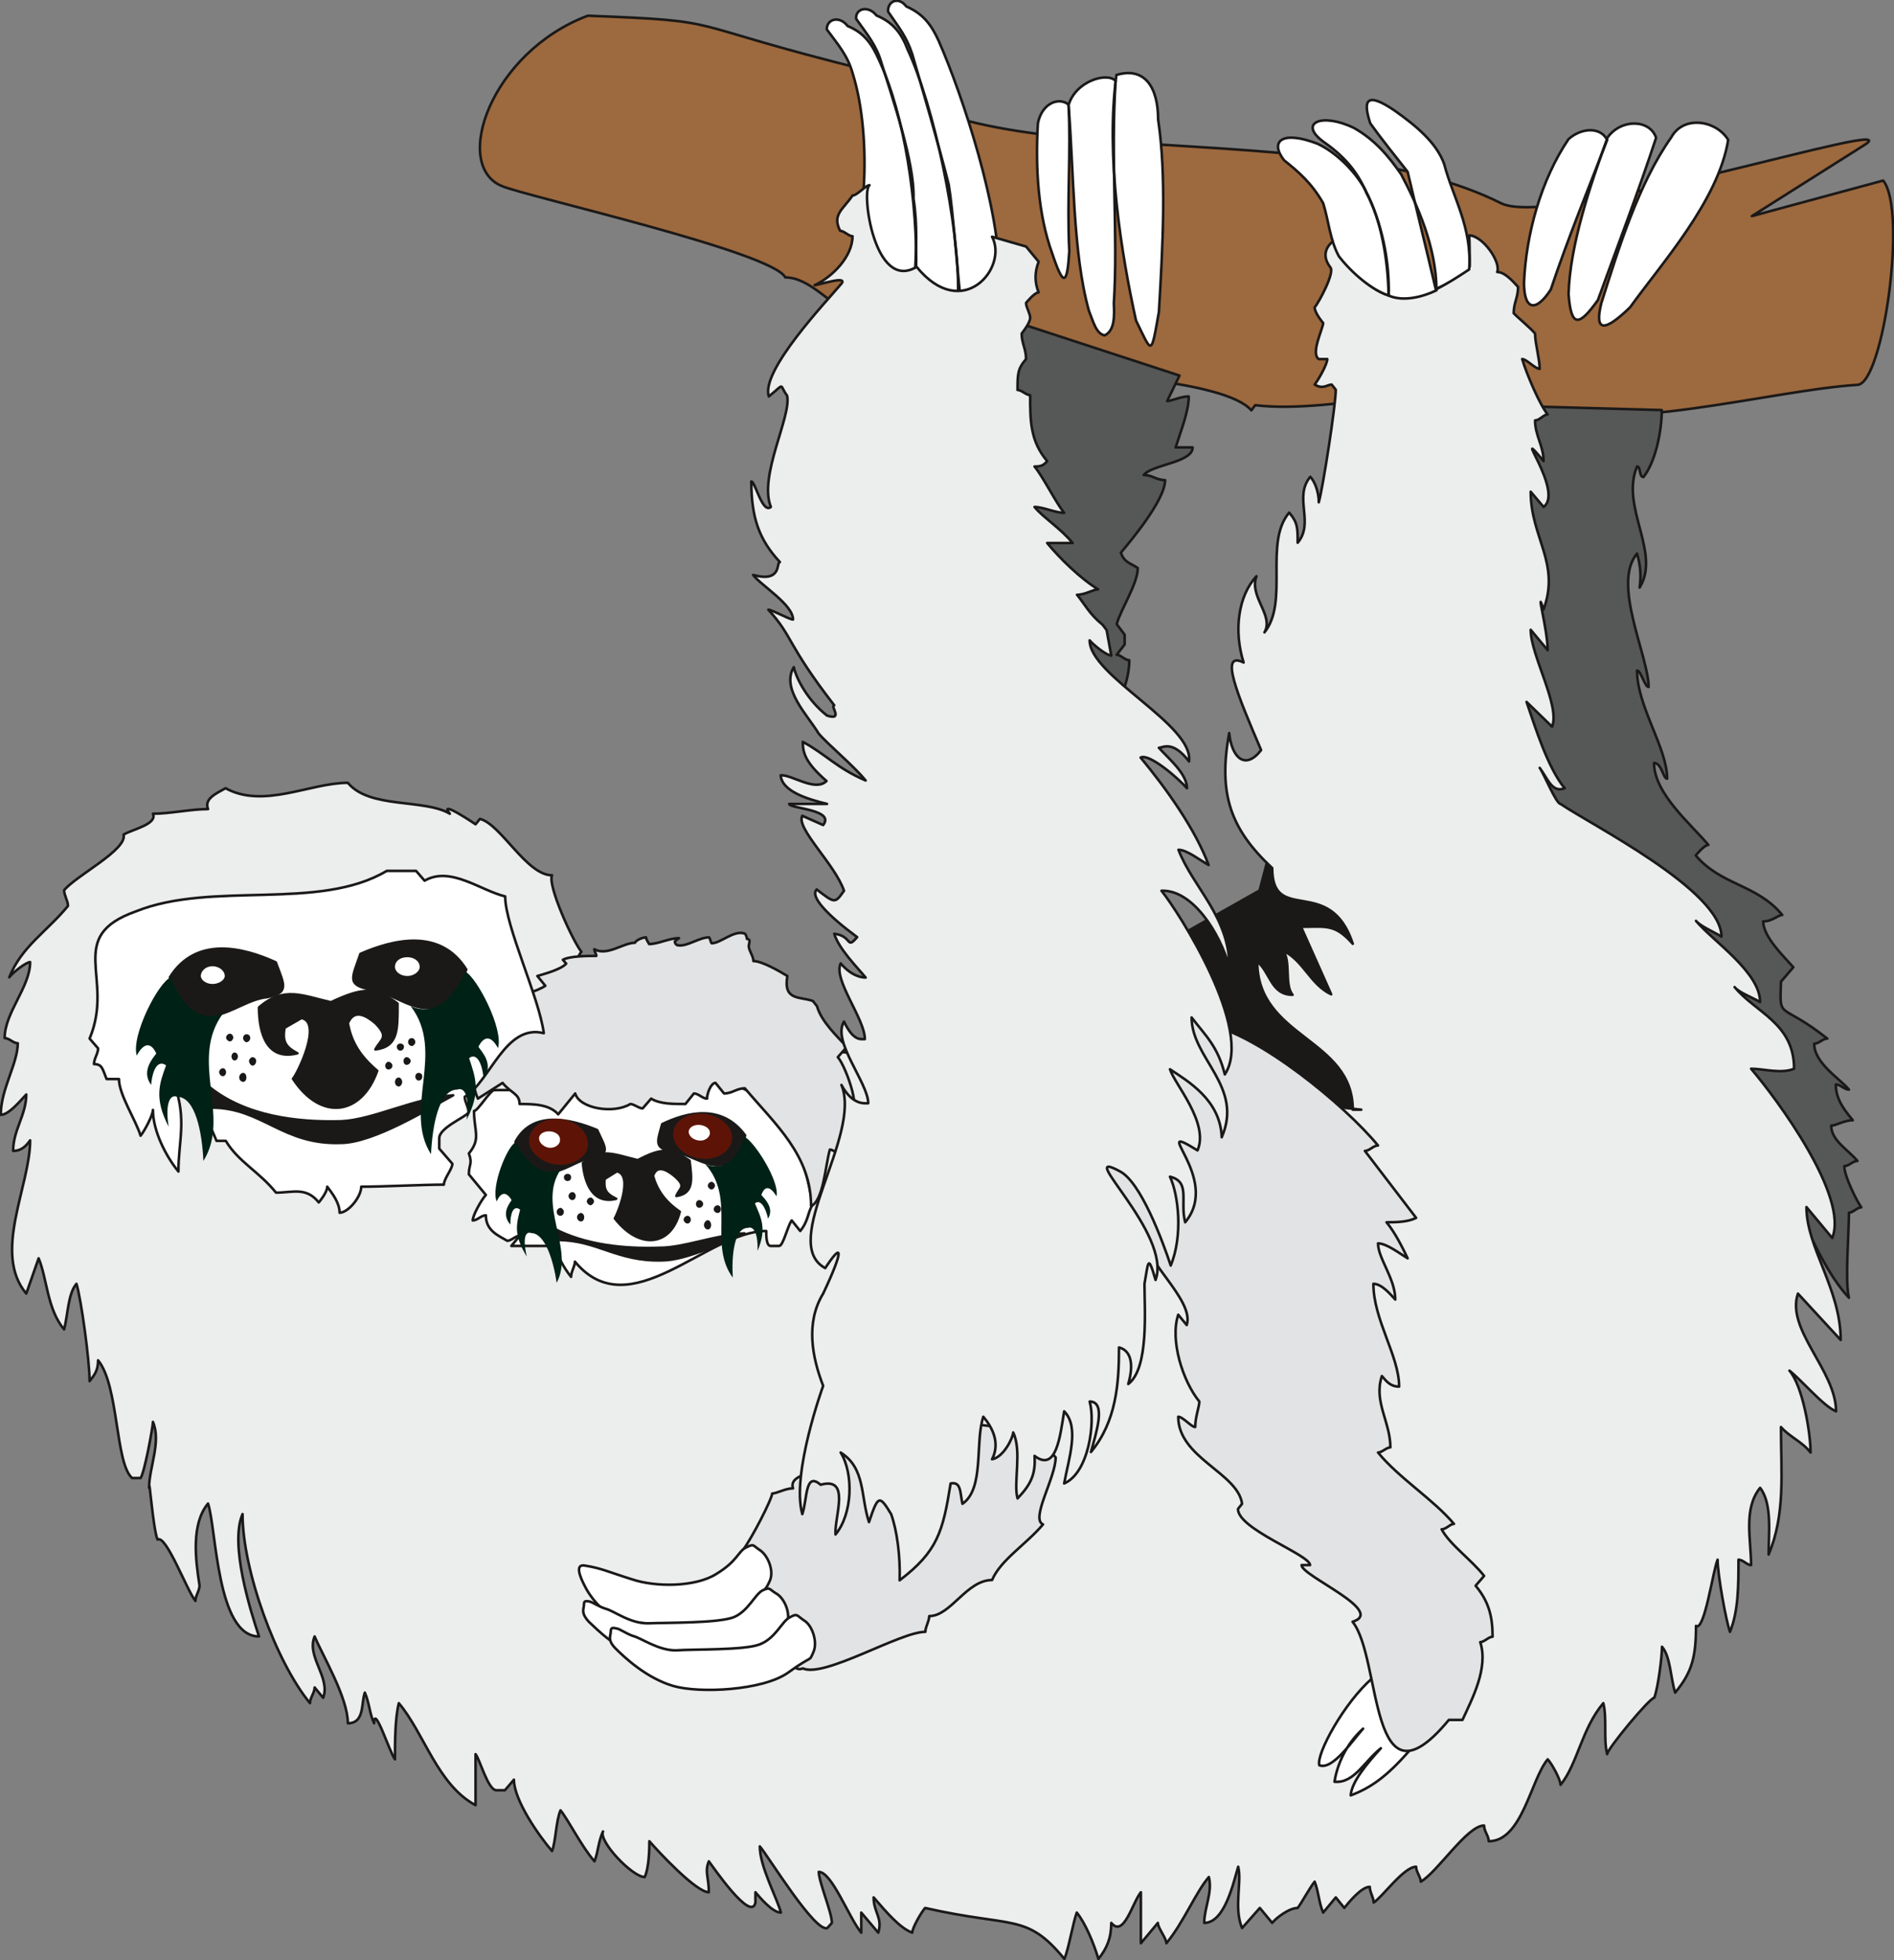 <svg xmlns="http://www.w3.org/2000/svg" xml:space="preserve" width="73.56mm" height="76.1mm" fill-rule="evenodd" stroke-linejoin="round" stroke-width="28.222" preserveAspectRatio="xMidYMid" version="1.2" viewBox="0 0 7356 7610"><rect x="0" y="0" width="7356" height="7610" fill="#808080" stroke="none"/><defs class="ClipPathGroup"><clipPath id="a" clipPathUnits="userSpaceOnUse"><path d="M0 0h7356v7610H0z"/></clipPath></defs><g class="SlideGroup"><g class="Slide" clip-path="url(#a)"><g class="Page"><g class="com.sun.star.drawing.ClosedBezierShape"><path fill="none" d="M1858 56h5501v1564H1858z" class="BoundingBox"/><path fill="#9D693E" d="M3374 274c414 432 1747 160 2456 515 204 103 1604-348 1411-226l-437 276 510-138c94 116 0 785-99 793-332 20-955 198-1253 79-312-120-775 38-1087 0l-15 20c-102-119-676-140-727-160-198-239-589-137-820-216-82-23-164-140-263-140-50-99-1000-313-1099-354-198-78-46-520 332-662 569 22 330 25 1091 213Z"/><path fill="none" stroke="#1B1918" stroke-linecap="round" stroke-width="10" d="M3374 274c414 432 1747 160 2456 515 204 103 1604-348 1411-226l-437 276 510-138c94 116 0 785-99 793-332 20-955 198-1253 79-312-120-775 38-1087 0l-15 20c-102-119-676-140-727-160-198-239-589-137-820-216-82-23-164-140-263-140-50-99-1000-313-1099-354-198-78-46-520 332-662 569 22 330 25 1091 213Z"/></g><g class="com.sun.star.drawing.ClosedBezierShape"><path fill="none" d="M3924 1240h3311v3804H3924z" class="BoundingBox"/><path fill="#565757" d="M6454 1592c0 79-23 199-71 260-18 0-10-41-25-41-66 157 94 335 10 470 8-56 0-97-10-132-99 117 45 399 45 518-15 0-30-64-45-64 0 140 117 300 117 420-16 0-21-61-51-61 0 119 145 239 211 318-16 0-49 41-49 41 99 117 237 111 336 231-16 0-38 25-74 25 0 61 84 140 117 178l-48 56c-6 155-6 74 180 221-18 0-33 20-51 20 0 76 102 137 135 178-18 0-33-20-51-20 0 58 33 99 66 139-33 0-66 21-84 21 0 58 69 96 102 137-18 0-33 20-51 20 0 41 51 140 66 160-15 0-33 21-48 21 0 78-16 269 0 330-242-257-381-1059-811-1575l-429-430c-51-572-76-841-25-1456l538 15Zm0 0Zm-1873-134-48 99c18 0 51-18 84-18 0 59-33 140-51 198h66c0 59-157 66-190 107 33 0 50 20 83 20 0 79-139 242-172 282 15 38 33 38 66 59 0 61-66 160-82 218l31 41v38l-31 40c16 0 31 21 49 21 0 99-59 223-122 223-127-282-153-383-282-647-33 20-53-795-53-894l652 213Z"/><path fill="none" stroke="#1B1918" stroke-linecap="round" stroke-width="10" d="M6454 1592c0 79-23 199-71 260-18 0-10-41-25-41-66 157 94 335 10 470 8-56 0-97-10-132-99 117 45 399 45 518-15 0-30-64-45-64 0 140 117 300 117 420-16 0-21-61-51-61 0 119 145 239 211 318-16 0-49 41-49 41 99 117 237 111 336 231-16 0-38 25-74 25 0 61 84 140 117 178l-48 56c-6 155-6 74 180 221-18 0-33 20-51 20 0 76 102 137 135 178-18 0-33-20-51-20 0 58 33 99 66 139-33 0-66 21-84 21 0 58 69 96 102 137-18 0-33 20-51 20 0 41 51 140 66 160-15 0-33 21-48 21 0 78-16 269 0 330-242-257-381-1059-811-1575l-429-430c-51-572-76-841-25-1456l538 15Zm-1873-134-48 99c18 0 51-18 84-18 0 59-33 140-51 198h66c0 59-157 66-190 107 33 0 50 20 83 20 0 79-139 242-172 282 15 38 33 38 66 59 0 61-66 160-82 218l31 41v38l-31 40c16 0 31 21 49 21 0 99-59 223-122 223-127-282-153-383-282-647-33 20-53-795-53-894l652 213Z"/></g><g class="com.sun.star.drawing.PolyPolygonShape"><path fill="none" d="M4432 3020h1191v1394H4432z" class="BoundingBox"/><path fill="#1B1918" d="m5617 3851-282 557-891-20-7-674 455-257 114-432 611 826Z"/><path fill="none" stroke="#1B1918" stroke-linecap="round" stroke-width="10" d="m5617 3851-282 557-891-20-7-674 455-257 114-432 611 826Z"/></g><g class="com.sun.star.drawing.ClosedBezierShape"><path fill="none" d="M-2 908h7157v6703H-2z" class="BoundingBox"/><path fill="#ECEDED" d="M2258 3972c0-82-48-219 0-277-33-41-132-257-114-297-99 0-198-198-280-219l-17 21s-148-100-100-41c-99-59-312-18-396-120-147 0-327 102-475 21-35 20-84 40-68 81-66 0-148 18-214 18 18 41-81 61-114 81 15 59-183 158-231 216 0 20 15 41 15 61-81 99-180 157-228 277 15-20 66-59 81-59 0 97-99 196-99 295 18 0 33 20 51 20 0 79-66 178-66 278 33 0 81-61 99-79 0 79-51 138-51 219 33 0 51-20 66-41 0 178-147 437-15 595l48-137c33 78 33 198 99 276 15-58 15-139 48-177 18 58 51 297 51 378 18-23 33-41 33-81 81 99 66 399 132 457h33c15-20 48-198 48-218 33 78-15 177-15 256 0-58 15 160 33 201 33-21 114 198 147 238 0-20 16-40 16-60-16-100-33-239 33-318 33 99 33 516 198 516-33-99-115-358-64-475 0 218 130 574 262 734 0-21 18-41 18-61l33 40c30-78-66-160-33-238 33 78 129 238 129 337 66 0 51-78 66-119 18 41 18 81 36 119 0-78 63 120 81 140 0-61 0-160 15-218 99 117 150 317 298 396v-198c17 20 48 140 81 140h33l35-41c0 79 97 218 148 277 15-38 15-117 33-158 33 41 81 140 132 198 15-40 15-78 33-116-18 38 114 177 162 177 18-40 18-119 18-139 33 38 181 198 231 198 0-59-17-79 0-120 16 21 165 239 181 160v-40c17 20 66 79 99 79-16-59-82-178-82-257 33 38 214 335 262 317l18-20c0-40-51-160-51-198 51 0 117 178 165 236v-78l66 78c18-58-18-78-18-137 51 59 102 119 150 137 0-18 34-78 50-96 342 78 393 18 541 198 17-41 33-140 48-180 33 40 66 119 84 180 33-41 50-81 50-140 49 59 82-79 115-119v198l66-79c0 20 33 59 33 79 66-79 114-198 165-257 15 59-18 120-18 178 81 0 114-160 132-218 15 58-18 160 15 238l69-78 48 58c16-20 66-58 99-58 16-21 49-82 66-102 16 41 16 81 33 120l49-59 33 41c17-21 66-82 99-82 0 21 15 41 15 61 33-20 117-139 165-139 0 20 18 40 18 58 66-38 180-218 246-218 0 23 18 40 18 61 130 0 163-239 229-318 17 18 50 79 50 99 66-81 82-218 166-317 15 58 0 139 15 198 0-20 165-219 183-219 15-40 30-160 30-198 33 38 33 120 51 178 66-79 81-140 81-259 33 23 66-216 84-257 0 59 33 239 48 280 33-81 33-180 33-280 18 0 33 21 49 21 0-99-31-219 35-300 48 61 33 180 33 259 66-157 48-317 48-495 33 38 84 58 115 99 0-79-31-259-82-318 51 41 132 138 181 158 0-158-196-318-148-457l166 180c0-198-133-358-133-516l100 120c66-160-214-539-315-657 50 0 116 21 167 0 0-177-150-218-231-317 15 20 64 38 99 58 0-116-183-236-249-315 18 21 66 41 99 61 0-180-510-436-625-515-17 0-66-120-81-140 31 41 48 99 97 79-66-79-115-239-148-335l99 96c33-79-83-277-83-376l66 79c0-79-49-257-16-158 66-180-50-279-50-457l50 59c82-59-132-336 0-178 0-59-33-99-33-158 18 0 33-23 49-23-31-38-82-157-99-215 17 0 50 38 68 38 0-38-18-99-18-137-17-21-66-61-83-79 0-41 17-61 17-102-17-18-50-58-81-58 15-41-58-142-109-142 2 22 2 81 2 121-198 158-322 181-503-40 0 20-20-64-20-64-38 26-51 64-18 107 18 20-45 137-61 155 0 23 33 61 33 61 0 20-50 119-17 140h33c0 20-33 78-49 99 33 20 49 0 66 0l16 20c0 58-49 376-66 437 0-41-16-81-33-99-66 79 17 178-49 256 0-58 0-78-33-117-99 117 0 346-96 465 38-66-61-139-31-218-71 76-89 211-50 335-97-48-23 127 68 340-61 79-114 31-124-66-44 239 7 374 167 524 0 223 224 23 313 294-69-78-102-66-201-66l117 262c-81-38-107-132-188-170 33 38 5 132 38 172-84 0-86-88-137-129 0 297 371 297 371 575h33l-3029-336Z"/><path fill="none" stroke="#1B1918" stroke-linecap="round" stroke-width="10" d="M2258 3972c0-82-48-219 0-277-33-41-132-257-114-297-99 0-198-198-280-219l-17 21s-148-100-100-41c-99-59-312-18-396-120-147 0-327 102-475 21-35 20-84 40-68 81-66 0-148 18-214 18 18 41-81 61-114 81 15 59-183 158-231 216 0 20 15 41 15 61-81 99-180 157-228 277 15-20 66-59 81-59 0 97-99 196-99 295 18 0 33 20 51 20 0 79-66 178-66 278 33 0 81-61 99-79 0 79-51 138-51 219 33 0 51-20 66-41 0 178-147 437-15 595l48-137c33 78 33 198 99 276 15-58 15-139 48-177 18 58 51 297 51 378 18-23 33-41 33-81 81 99 66 399 132 457h33c15-20 48-198 48-218 33 78-15 177-15 256 0-58 15 160 33 201 33-21 114 198 147 238 0-20 16-40 16-60-16-100-33-239 33-318 33 99 33 516 198 516-33-99-115-358-64-475 0 218 130 574 262 734 0-21 18-41 18-61l33 40c30-78-66-160-33-238 33 78 129 238 129 337 66 0 51-78 66-119 18 41 18 81 36 119 0-78 63 120 81 140 0-61 0-160 15-218 99 117 150 317 298 396v-198c17 20 48 140 81 140h33l35-41c0 79 97 218 148 277 15-38 15-117 33-158 33 41 81 140 132 198 15-40 15-78 33-116-18 38 114 177 162 177 18-40 18-119 18-139 33 38 181 198 231 198 0-59-17-79 0-120 16 21 165 239 181 160v-40c17 20 66 79 99 79-16-59-82-178-82-257 33 38 214 335 262 317l18-20c0-40-51-160-51-198 51 0 117 178 165 236v-78l66 78c18-58-18-78-18-137 51 59 102 119 150 137 0-18 34-78 50-96 342 78 393 18 541 198 17-41 33-140 48-180 33 40 66 119 84 180 33-41 50-81 50-140 49 59 82-79 115-119v198l66-79c0 20 33 59 33 79 66-79 114-198 165-257 15 59-18 120-18 178 81 0 114-160 132-218 15 58-18 160 15 238l69-78 48 58c16-20 66-58 99-58 16-21 49-82 66-102 16 41 16 81 33 120l49-59 33 41c17-21 66-82 99-82 0 21 15 41 15 61 33-20 117-139 165-139 0 20 18 40 18 58 66-38 180-218 246-218 0 23 18 40 18 61 130 0 163-239 229-318 17 18 50 79 50 99 66-81 82-218 166-317 15 58 0 139 15 198 0-20 165-219 183-219 15-40 30-160 30-198 33 38 33 120 51 178 66-79 81-140 81-259 33 23 66-216 84-257 0 59 33 239 48 280 33-81 33-180 33-280 18 0 33 21 49 21 0-99-31-219 35-300 48 61 33 180 33 259 66-157 48-317 48-495 33 38 84 58 115 99 0-79-31-259-82-318 51 41 132 138 181 158 0-158-196-318-148-457l166 180c0-198-133-358-133-516l100 120c66-160-214-539-315-657 50 0 116 21 167 0 0-177-150-218-231-317 15 20 64 38 99 58 0-116-183-236-249-315 18 21 66 41 99 61 0-180-510-436-625-515-17 0-66-120-81-140 31 41 48 99 97 79-66-79-115-239-148-335l99 96c33-79-83-277-83-376l66 79c0-79-49-257-16-158 66-180-50-279-50-457l50 59c82-59-132-336 0-178 0-59-33-99-33-158 18 0 33-23 49-23-31-38-82-157-99-215 17 0 50 38 68 38 0-38-18-99-18-137-17-21-66-61-83-79 0-41 17-61 17-102-17-18-50-58-81-58 15-41-58-142-109-142 2 22 2 81 2 121-198 158-322 181-503-40 0 20-20-64-20-64-38 26-51 64-18 107 18 20-45 137-61 155 0 23 33 61 33 61 0 20-50 119-17 140h33c0 20-33 78-49 99 33 20 49 0 66 0l16 20c0 58-49 376-66 437 0-41-16-81-33-99-66 79 17 178-49 256 0-58 0-78-33-117-99 117 0 346-96 465 38-66-61-139-31-218-71 76-89 211-50 335-97-48-23 127 68 340-61 79-114 31-124-66-44 239 7 374 167 524 0 223 224 23 313 294-69-78-102-66-201-66l117 262c-81-38-107-132-188-170 33 38 5 132 38 172-84 0-86-88-137-129 0 297 371 297 371 575h33l-3029-336Z"/></g><g class="com.sun.star.drawing.ClosedBezierShape"><path fill="none" d="M1816 4174h1346v821H1816z" class="BoundingBox"/><path fill="#FFF" d="M1920 4232c-16 0-64 81-79 81 0 79 28 107-20 165 15 41 0 41 0 81l66 80c-18 20-51 79-51 99 18 0 33-20 51-20 0 61 50 79 83 99 16 0 33-20 49-20l-33 40h165c18 41 34 79 67 120 0-21 15-41 15-59 213 257 513-119 743-119 0 18 0 58 17 58h33c16 0 33-79 49-99l33 41c33-41 28-71 48-102-117-734-677-438-1236-445Z"/><path fill="none" stroke="#1B1918" stroke-linecap="round" stroke-width="10" d="M1920 4232c-16 0-64 81-79 81 0 79 28 107-20 165 15 41 0 41 0 81l66 80c-18 20-51 79-51 99 18 0 33-20 51-20 0 61 50 79 83 99 16 0 33-20 49-20l-33 40h165c18 41 34 79 67 120 0-21 15-41 15-59 213 257 513-119 743-119 0 18 0 58 17 58h33c16 0 33-79 49-99l33 41c33-41 28-71 48-102-117-734-677-438-1236-445Z"/></g><g class="com.sun.star.drawing.ClosedBezierShape"><path fill="none" d="M1837 3617h1487v1072H1837z" class="BoundingBox"/><path fill="#E2E3E4" d="M2908 3672c0 18 18 39 18 59 33 0 99 38 132 58-17 97 49 79 99 97l16 20c17 61 81 120 116 158l-35 40c35 41 102 240 35 199 0 61-17 140-17 181-18 0-33-21-49-21-17 59-25 199-73 219 0-198-140-318-257-457-33 0-48 20-81 20l-33-41c-18 0-33 41-33 61-18 0-33-20-51-20l-33 41c-48 0-100 0-133-21l-33 38c-15 0-33-17-48-17-66 40-198 17-214-41l-66 81c-35-40-99-40-150-40 0-41-33-41-66-82l-96 61c-35-78 0-120 48-178l-33-41c15-20 66-61 81-61 0-18-15-38-15-59 33 0 48-20 48-58 33 0 102-20 133-41l-31-38c23-7 92-25 112-48l-13-15c28-15 97-15 130-15 0-8-8-18-8-26 51 28 112-25 158-25 7-13 33-21 43-21 0 8 10 21 12 26 36 0 78-23 116-23-5 3-13 10-16 13 0 7 6 15 13 15 36 5 81-31 120-31 5 6 5 16 10 23 35 0 86-52 127-38 5 0 10 15 10 21 2 0 10 2 10 7v3l-3 17Z"/><path fill="none" stroke="#1B1918" stroke-linecap="round" stroke-width="10" d="M2908 3672c0 18 18 39 18 59 33 0 99 38 132 58-17 97 49 79 99 97l16 20c17 61 81 120 116 158l-35 40c35 41 102 240 35 199 0 61-17 140-17 181-18 0-33-21-49-21-17 59-25 199-73 219 0-198-140-318-257-457-33 0-48 20-81 20l-33-41c-18 0-33 41-33 61-18 0-33-20-51-20l-33 41c-48 0-100 0-133-21l-33 38c-15 0-33-17-48-17-66 40-198 17-214-41l-66 81c-35-40-99-40-150-40 0-41-33-41-66-82l-96 61c-35-78 0-120 48-178l-33-41c15-20 66-61 81-61 0-18-15-38-15-59 33 0 48-20 48-58 33 0 102-20 133-41l-31-38c23-7 92-25 112-48l-13-15c28-15 97-15 130-15 0-8-8-18-8-26 51 28 112-25 158-25 7-13 33-21 43-21 0 8 10 21 12 26 36 0 78-23 116-23-5 3-13 10-16 13 0 7 6 15 13 15 36 5 81-31 120-31 5 6 5 16 10 23 35 0 86-52 127-38 5 0 10 15 10 21 2 0 10 2 10 7v3l-3 17Z"/></g><g class="com.sun.star.drawing.ClosedBezierShape"><path fill="none" d="M343 3376h1775v1338H343z" class="BoundingBox"/><path fill="#FFF" d="M2112 4011c-18-139-150-415-150-531-96-23-213-119-313-61l-33-38h-114c-264 157-676 38-974 157-279 99-81 258-180 494l33 38c0 20-16 40-16 61 33 0 33 20 49 58h48c0 61 66 160 84 220 15-18 48-80 48-100 0 82 51 181 99 239 0-119 33-199-15-338 0-21 15-39 15-59 0 20 18 38 18 59 15 0 48 20 63 20 0 58 52 161 67 199h36c48 81 129 119 195 201 66 0 117-23 166 38 0 0 33-38 33-61 17 23 48 61 48 101 33 0 84-61 84-101 83 0 236-8 321-8 0-23 33-61 33-81l-51-59v-40c0-41 99-80 114-100 0-21-15-41-15-61 99-59 157-285 307-247Z"/><path fill="none" stroke="#1B1918" stroke-linecap="round" stroke-width="10" d="M2112 4011c-18-139-150-415-150-531-96-23-213-119-313-61l-33-38h-114c-264 157-676 38-974 157-279 99-81 258-180 494l33 38c0 20-16 40-16 61 33 0 33 20 49 58h48c0 61 66 160 84 220 15-18 48-80 48-100 0 82 51 181 99 239 0-119 33-199-15-338 0-21 15-39 15-59 0 20 18 38 18 59 15 0 48 20 63 20 0 58 52 161 67 199h36c48 81 129 119 195 201 66 0 117-23 166 38 0 0 33-38 33-61 17 23 48 61 48 101 33 0 84-61 84-101 83 0 236-8 321-8 0-23 33-61 33-81l-51-59v-40c0-41 99-80 114-100 0-21-15-41-15-61 99-59 157-285 307-247Z"/></g><g class="com.sun.star.drawing.ClosedBezierShape"><path fill="none" d="M724 3655h1021v259H724z" class="BoundingBox"/><path fill="#5D1407" d="M1597 3883c-79 0-149-55-149-113 0-65 70-115 149-115 81 0 147 50 147 115 0 58-66 113-147 113Zm0 0Zm-729 30c79 0 149-51 149-113 0-61-70-112-149-112-78 0-144 51-144 112 0 62 66 113 144 113Z"/></g><g class="com.sun.star.drawing.ClosedBezierShape"><path fill="none" d="M1001 3842h1689v978H1001z" class="BoundingBox"/><path fill="#1B1918" d="M2477 4504c92-48 127-48 201 2 10 77 15 127-51 137 13-33 41-35-8-78-28-23-68-46-83 0 15 53 45 99 104 139-33 133-155 150-252 26 10-15 74-168 8-183l-48 30c-3 39 2 56 45 77-91 22-122-61-129-138 66-63 124-33 213-12Zm0 0Zm-1192-613c124-58 173-60 259 5 0 101 3 167-86 178 22-41 55-46 0-102-33-28-82-59-107 0 13 74 48 129 114 185-61 173-218 197-327 31 17-18 116-219 33-236l-66 38c-8 50 0 73 50 99-119 30-149-79-149-178 96-83 167-46 279-20Z"/><path fill="none" stroke="#1B1918" stroke-linecap="round" stroke-width="10" d="M2477 4504c92-48 127-48 201 2 10 77 15 127-51 137 13-33 41-35-8-78-28-23-68-46-83 0 15 53 45 99 104 139-33 133-155 150-252 26 10-15 74-168 8-183l-48 30c-3 39 2 56 45 77-91 22-122-61-129-138 66-63 124-33 213-12Zm-1192-613c124-58 173-60 259 5 0 101 3 167-86 178 22-41 55-46 0-102-33-28-82-59-107 0 13 74 48 129 114 185-61 173-218 197-327 31 17-18 116-219 33-236l-66 38c-8 50 0 73 50 99-119 30-149-79-149-178 96-83 167-46 279-20Z"/></g><g class="com.sun.star.drawing.ClosedBezierShape"><path fill="none" d="M655 3647h2245v909H655z" class="BoundingBox"/><path fill="#1B1918" d="M2607 4469c-68-13-53-39-35-105 94-45 231-81 322 44-66 210-185 71-287 61Zm0 0Zm-303 25c67-15 47-38 15-107-104-43-251-78-317 46 114 213 200 71 302 61Zm0 0Zm-871-654c-87-18-64-46-33-137 127-55 310-101 411 61-117 274-249 89-378 76Zm0 0Zm-395 31c86-18 66-46 33-135-127-58-310-103-411 58 114 275 246 89 378 77Z"/><path fill="none" stroke="#1B1918" stroke-linecap="round" stroke-width="10" d="M2607 4469c-68-13-53-39-35-105 94-45 231-81 322 44-66 210-185 71-287 61Zm-303 25c67-15 47-38 15-107-104-43-251-78-317 46 114 213 200 71 302 61Zm-871-654c-87-18-64-46-33-137 127-55 310-101 411 61-117 274-249 89-378 76Zm-395 31c86-18 66-46 33-135-127-58-310-103-411 58 114 275 246 89 378 77Z"/></g><g class="com.sun.star.drawing.ClosedBezierShape"><path fill="none" d="M806 4214h2092v686H806z" class="BoundingBox"/><path fill="#1B1918" d="M2167 4814c0-13-20-33-18-46 122 66 280 81 414 76 92 0 211-48 328-56-66 26-221 105-320 105-175 5-252-79-404-79Zm0 0ZM822 4300c3-23-16-61-10-81 140 114 341 139 513 134 122-5 282-89 435-101-89 48-308 185-437 185-226 8-305-137-501-137Z"/><path fill="none" stroke="#1B1918" stroke-linecap="round" stroke-width="10" d="M2167 4814c0-13-20-33-18-46 122 66 280 81 414 76 92 0 211-48 328-56-66 26-221 105-320 105-175 5-252-79-404-79ZM822 4300c3-23-16-61-10-81 140 114 341 139 513 134 122-5 282-89 435-101-89 48-308 185-437 185-226 8-305-137-501-137Z"/></g><g class="com.sun.star.drawing.ClosedBezierShape"><path fill="none" d="M528 3772h2490v1209H528z" class="BoundingBox"/><path fill="#002115" d="M2891 4413c38 17 137 172 125 231-26-41-46-41-59-5 13 15 51 51 26 92-10-46-31-77-51-59 23 54 48 97 10 184 3-74-18-97-38-89-53 0-63 109-58 193-97-132 15-304-107-441 84 36 132-38 152-106Zm0 0Zm-889 22c-33 16-96 173-73 229 17-38 38-38 58-5-10 15-41 54-5 95 0-46 13-77 38-58-13 53-28 96 26 182-18-76-3-99 17-91 54 0 87 109 99 193 71-132-78-303 16-440-77 35-140-39-176-105Zm0 0Zm-195-663c45 22 150 223 127 297-26-49-54-49-76-5 15 21 61 69 20 123-5-61-28-102-56-79 23 71 48 129-10 239 13-97-10-127-36-117-72 0-97 142-102 251-110-173 58-396-79-575 102 46 175-48 212-134Zm0 0Zm-1144 22c-49 21-154 226-132 304 28-52 56-52 76-8-15 20-59 69-20 122 5-61 27-99 58-76-25 68-48 127 10 238-15-96 8-127 33-116 71 0 97 139 102 249 109-173-59-394 78-575-101 48-170-49-205-138Z"/></g><g class="com.sun.star.drawing.ClosedBezierShape"><path fill="none" d="M2054 4323h791v200h-791z" class="BoundingBox"/><path fill="#5D1407" d="M2739 4499c-63 0-117-38-124-88-5-48 40-88 104-88 63 0 119 40 124 86 5 49-43 90-104 90Zm0 0Zm-562 23c-61 0-117-41-122-87-4-49 43-90 104-92 64 0 119 40 124 90 6 48-43 89-106 89Z"/></g><g class="com.sun.star.drawing.ClosedBezierShape"><path fill="none" d="M780 3716h1979v742H780z" class="BoundingBox"/><path fill="#FFF" d="M2721 4428c-23 0-43-13-46-31-2-18 16-30 38-30 21 0 44 12 44 30 2 15-16 31-36 31Zm0 0Zm-584 28c23 0 40-16 38-33 0-18-20-31-43-31s-41 13-38 31c2 17 23 33 43 33Zm0 0Zm-555-667c-28 0-48-18-48-35 0-23 20-38 48-38 26 0 48 15 48 38 0 17-22 35-48 35Zm0 0Zm-757 31c26 0 48-16 48-31 0-20-22-38-48-38-25 0-45 18-45 38 0 15 20 31 45 31Z"/></g><g class="com.sun.star.drawing.ClosedBezierShape"><path fill="none" d="M850 4013h1951v761H850z" class="BoundingBox"/><path fill="#1B1918" d="M2764 4618c5 0 13-8 13-15 0-8-8-15-13-15-7 0-15 7-15 15 0 7 8 15 15 15Zm0 0Zm23 91c8 0 13-7 13-15 0-7-5-15-13-15s-15 8-15 15c0 8 7 15 15 15Zm0 0Zm-38 64c8 0 13-8 13-18 0-7-5-18-13-18s-15 11-15 18c0 10 7 18 15 18Zm0 0Zm-33-84c7 0 15-7 15-15s-8-15-15-15c-8 0-13 7-13 15s5 15 13 15Zm0 0Zm-46 61c8 0 13-8 13-15 0-8-5-15-13-15-7 0-15 7-15 15 0 7 8 15 15 15Zm0 0Zm-493-30c5 0 13-5 13-16 0-7-8-15-13-15-7 0-15 8-15 15 0 11 8 16 15 16Zm0 0Zm79 22c8 0 13-7 13-17 0-8-5-16-13-16-7 0-15 8-15 16 0 10 8 17 15 17Zm0 0Zm38-63c5 0 13-8 13-15 0-8-8-15-13-15-7 0-15 7-15 15 0 7 8 15 15 15Zm0 0Zm-71-20c8 0 13-8 13-16 0-7-5-15-13-15s-15 8-15 15c0 8 7 16 15 16Zm0 0Zm-20-74c10 0 15-5 15-15 0-8-5-13-15-13-5 0-13 5-13 13 0 10 8 15 13 15Zm0 0Zm-578-390c-5 0-12-7-12-15 0-10 7-15 12-15 10 0 15 5 15 15 0 8-5 15-15 15Zm0 0Zm-76 23c-8 0-15-7-15-18 0-10 7-17 15-17 5 0 13 7 13 17 0 11-8 18-13 18Zm0 0Zm51-157c-8 0-15-8-15-15 0-11 7-16 15-16 5 0 13 5 13 16 0 7-8 15-13 15Zm0 0Zm-46 18c-5 0-13-6-13-16 0-7 8-12 13-12 8 0 15 5 15 12 0 10-7 16-15 16Zm0 0Zm25 55c-7 0-12-7-12-15 0-7 5-15 12-15 8 0 16 8 16 15 0 8-8 15-16 15Zm0 0Zm-71 18c-5 0-12-5-12-15 0-8 7-15 12-15 8 0 16 7 16 15 0 10-8 15-16 15Zm0 0Zm-528-15c10 0 15-10 15-18 0-7-5-15-15-15-5 0-13 8-13 15 0 8 8 18 13 18Zm0 0Zm-69-20c8 0 13-8 13-16 0-7-5-15-13-15-7 0-12 8-12 15 0 8 5 16 12 16Zm0 0Zm46-71c8 0 15-8 15-16 0-10-7-15-15-15-5 0-13 5-13 15 0 8 8 16 13 16Zm0 0Zm-63-3c5 0 12-8 12-15 0-8-7-15-12-15-8 0-16 7-16 15 0 7 8 15 16 15Zm0 0Zm-28 135c7 0 12-8 12-16 0-7-5-15-12-15-8 0-15 8-15 15 0 8 7 16 15 16Zm0 0Zm78 22c8 0 13-7 13-17s-5-18-13-18c-7 0-15 8-15 18s8 17 15 17Z"/></g><g class="com.sun.star.drawing.ClosedBezierShape"><path fill="none" d="M2879 5523h1227v966H2879z" class="BoundingBox"/><path fill="#E2E3E4" d="M3164 5719c-33 0-99 18-84 59-30 0-63 20-81 20 0 20-81 178-114 220 33 17 15 17 15 78 18 21 33 38 33 79 18 0 51 20 51 20v41s33 18 48 18c0 140 38 244 86 223 84 38 377-142 476-142 0-20 15-41 15-61 84 0 145-140 244-140 33-78 132-138 198-216-50-21 49-181 49-260-181-217-738-138-936 61Z"/><path fill="none" stroke="#1B1918" stroke-linecap="round" stroke-width="10" d="M3164 5719c-33 0-99 18-84 59-30 0-63 20-81 20 0 20-81 178-114 220 33 17 15 17 15 78 18 21 33 38 33 79 18 0 51 20 51 20v41s33 18 48 18c0 140 38 244 86 223 84 38 377-142 476-142 0-20 15-41 15-61 84 0 145-140 244-140 33-78 132-138 198-216-50-21 49-181 49-260-181-217-738-138-936 61Z"/></g><g class="com.sun.star.drawing.ClosedBezierShape"><path fill="none" d="M2244 5994h758v318h-758z" class="BoundingBox"/><path fill="#FFF" d="M2953 6019c30 21 56 82 35 122-20 44-25 27-79 105-50 77-364 61-463 51-95-10-158-104-176-142-15-29-40-85 2-77 64 10 92 25 182 53 91 31 246 31 327-20 85-51 85-89 118-104 31-15 23-8 54 12Z"/><path fill="none" stroke="#1B1918" stroke-linecap="round" stroke-width="10" d="M2953 6019c30 21 56 82 35 122-20 44-25 27-79 105-50 77-364 61-463 51-95-10-158-104-176-142-15-29-40-85 2-77 64 10 92 25 182 53 91 31 246 31 327-20 85-51 85-89 118-104 31-15 23-8 54 12Z"/></g><g class="com.sun.star.drawing.ClosedBezierShape"><path fill="none" d="M2260 6162h807v302h-807z" class="BoundingBox"/><path fill="#FFF" d="M3016 6187c33 20 58 82 38 123-21 43-21 25-97 79-79 54-331 92-448 51-119-38-188-113-221-143-34-36-20-51-20-67 0-15 5-15 20-13 15 3 36 20 66 29 31 8 94 58 165 56 69-3 265 0 329-23 58-23 84-90 114-105 31-14 23-5 54 13Z"/><path fill="none" stroke="#1B1918" stroke-linecap="round" stroke-width="10" d="M3016 6187c33 20 58 82 38 123-21 43-21 25-97 79-79 54-331 92-448 51-119-38-188-113-221-143-34-36-20-51-20-67 0-15 5-15 20-13 15 3 36 20 66 29 31 8 94 58 165 56 69-3 265 0 329-23 58-23 84-90 114-105 31-14 23-5 54 13Z"/></g><g class="com.sun.star.drawing.ClosedBezierShape"><path fill="none" d="M2364 6265h808v302h-808z" class="BoundingBox"/><path fill="#FFF" d="M3123 6291c31 18 54 83 36 123-18 41 0 8-99 80-98 69-344 81-446 51-105-31-191-113-224-146-32-33-18-48-18-64 0-18 8-16 23-13 13 2 33 18 63 29 31 7 97 56 166 56 69-5 267 0 326-23 62-23 87-90 117-105 31-17 26-8 56 12Z"/><path fill="none" stroke="#1B1918" stroke-linecap="round" stroke-width="10" d="M3123 6291c31 18 54 83 36 123-18 41 0 8-99 80-98 69-344 81-446 51-105-31-191-113-224-146-32-33-18-48-18-64 0-18 8-16 23-13 13 2 33 18 63 29 31 7 97 56 166 56 69-5 267 0 326-23 62-23 87-90 117-105 31-17 26-8 56 12Z"/></g><g class="com.sun.star.drawing.ClosedBezierShape"><path fill="none" d="M3206-2h3512v6979H3206z" class="BoundingBox"/><path fill="#FFF" d="M5330 6515c-109 94-219 295-206 338 51 20 125-91 170-142-68 61-101 142-111 206 76 7 114-77 180-130-51 56-114 130-117 183 74-28 137-69 229-175-112-10-125-193-145-280Zm0 0ZM3355 723c8-140-2-305-43-437-20-71-56-111-101-172 0-41 50-54 81-13 68 28 96 74 122 132 101 218 150 559 144 823-20 18-106 2-144-26-41-109-71-187-59-307Zm0 0Zm193 48c5-139-83-393-124-525-20-71-56-112-99-173-3-41 48-53 79-13 68 28 99 74 121 132 102 219 201 684 196 948-18 17-155-16-168-61 5-117 11-203-5-308Zm0 0Zm137-53c-35-142-104-376-142-508-23-69-51-102-94-165-2-41 41-60 71-20 69 30 99 76 125 132 96 218 241 663 236 924 0 41-114 92-152 64-13-120-28-328-44-427Zm0 0Zm346-239c-10 170 0 353 56 506 43 129 58 124 66-10-10-204 7-384-3-569-38-31-104-5-119 73Zm0 0Zm119-71c21 259 16 572 79 798 18 45 28 89 61 96 41-18 38-81 36-124 17-264-13-569 7-864-33-35-155 0-183 94Zm0 0Zm186-117c-43 318 20 699 76 953 63 129 58 142 89-33 15-254 30-528-3-747 0-124-51-206-162-173Zm0 0Zm864 704c-35-64-40-140-61-206-45-79-96-122-152-167-57-74-8-117 130-64 71 33 144 104 185 178 66 129 96 282 91 411-63-20-142-86-193-152Zm0 0Zm193 152c56 26 135 5 186-20 0-168-76-335-137-450-49-71-102-134-183-180-125-61-216-20-122 51 73 51 132 109 170 201 56 101 84 259 86 398Zm0 0Zm-71-668c46 64 97 127 145 188 33 140 76 313 109 455 43-18 92-51 130-76 12-163-64-282-97-409-30-84-111-150-193-208-109-74-124-41-94 50Zm0 0Zm770 61c-107 158-165 369-173 557 0 111 48 114 104 27 69-205 145-388 219-581-26-51-99-48-150-3Zm0 0Zm152-7c-68 185-147 421-152 609 10 132 41 125 114 23 76-208 160-429 226-630-23-71-134-76-188-2Zm0 0Zm247 0c-127 180-204 429-272 645-28 114 15 109 112 15 122-170 343-414 381-650-46-76-173-97-221-10Z"/><path fill="none" stroke="#1B1918" stroke-linecap="round" stroke-width="10" d="M5330 6515c-109 94-219 295-206 338 51 20 125-91 170-142-68 61-101 142-111 206 76 7 114-77 180-130-51 56-114 130-117 183 74-28 137-69 229-175-112-10-125-193-145-280ZM3355 723c8-140-2-305-43-437-20-71-56-111-101-172 0-41 50-54 81-13 68 28 96 74 122 132 101 218 150 559 144 823-20 18-106 2-144-26-41-109-71-187-59-307Z"/><path fill="none" stroke="#1B1918" stroke-linecap="round" stroke-width="10" d="M3548 771c5-139-83-393-124-525-20-71-56-112-99-173-3-41 48-53 79-13 68 28 99 74 121 132 102 219 201 684 196 948-18 17-155-16-168-61 5-117 11-203-5-308Z"/><path fill="none" stroke="#1B1918" stroke-linecap="round" stroke-width="10" d="M3685 718c-35-142-104-376-142-508-23-69-51-102-94-165-2-41 41-60 71-20 69 30 99 76 125 132 96 218 241 663 236 924 0 41-114 92-152 64-13-120-28-328-44-427Zm346-239c-10 170 0 353 56 506 43 129 58 124 66-10-10-204 7-384-3-569-38-31-104-5-119 73Z"/><path fill="none" stroke="#1B1918" stroke-linecap="round" stroke-width="10" d="M4150 408c21 259 16 572 79 798 18 45 28 89 61 96 41-18 38-81 36-124 17-264-13-569 7-864-33-35-155 0-183 94Z"/><path fill="none" stroke="#1B1918" stroke-linecap="round" stroke-width="10" d="M4336 291c-43 318 20 699 76 953 63 129 58 142 89-33 15-254 30-528-3-747 0-124-51-206-162-173Zm864 704c-35-64-40-140-61-206-45-79-96-122-152-167-57-74-8-117 130-64 71 33 144 104 185 178 66 129 96 282 91 411-63-20-142-86-193-152Z"/><path fill="none" stroke="#1B1918" stroke-linecap="round" stroke-width="10" d="M5393 1147c56 26 135 5 186-20 0-168-76-335-137-450-49-71-102-134-183-180-125-61-216-20-122 51 73 51 132 109 170 201 56 101 84 259 86 398Z"/><path fill="none" stroke="#1B1918" stroke-linecap="round" stroke-width="10" d="M5322 479c46 64 97 127 145 188 33 140 76 313 109 455 43-18 92-51 130-76 12-163-64-282-97-409-30-84-111-150-193-208-109-74-124-41-94 50Zm770 61c-107 158-165 369-173 557 0 111 48 114 104 27 69-205 145-388 219-581-26-51-99-48-150-3Z"/><path fill="none" stroke="#1B1918" stroke-linecap="round" stroke-width="10" d="M6244 533c-68 185-147 421-152 609 10 132 41 125 114 23 76-208 160-429 226-630-23-71-134-76-188-2Z"/><path fill="none" stroke="#1B1918" stroke-linecap="round" stroke-width="10" d="M6491 533c-127 180-204 429-272 645-28 114 15 109 112 15 122-170 343-414 381-650-46-76-173-97-221-10Z"/></g><g class="com.sun.star.drawing.ClosedBezierShape"><path fill="none" d="M4257 3925h1546v2879H4257z" class="BoundingBox"/><path fill="#E2E3E4" d="M4689 3977c198 38 531 310 663 470-18 0-33 21-51 21l199 260c-33 17-81 17-115 17 34 41 64 102 82 140-33-20-82-58-115-58 0 58 67 137 67 218-19-20-52-61-85-61 0 140 100 280 100 399-34 0-49-20-67-41-33 99 33 178 33 277-15 0-33 20-48 20 82 100 214 181 295 277-15 0-30 21-48 21 33 61 117 119 165 181l-33 38c51 61 66 119 66 198-15 0-33 21-48 21 33 101-33 223-69 302h-53c-313 378-260-242-374-381 132-41-198-178-198-220h33c0-40-280-139-280-218l16-20c-16-120-248-178-248-338 18 0 51 40 66 40 0-40 16-78 16-99-64-78-115-238-82-337l33 40c33-99-188-267-155-345-438-171-25-1082 235-822Z"/><path fill="none" stroke="#1B1918" stroke-linecap="round" stroke-width="10" d="M4689 3977c198 38 531 310 663 470-18 0-33 21-51 21l199 260c-33 17-81 17-115 17 34 41 64 102 82 140-33-20-82-58-115-58 0 58 67 137 67 218-19-20-52-61-85-61 0 140 100 280 100 399-34 0-49-20-67-41-33 99 33 178 33 277-15 0-33 20-48 20 82 100 214 181 295 277-15 0-30 21-48 21 33 61 117 119 165 181l-33 38c51 61 66 119 66 198-15 0-33 21-48 21 33 101-33 223-69 302h-53c-313 378-260-242-374-381 132-41-198-178-198-220h33c0-40-280-139-280-218l16-20c-16-120-248-178-248-338 18 0 51 40 66 40 0-40 16-78 16-99-64-78-115-238-82-337l33 40c33-99-188-267-155-345-438-171-25-1082 235-822Z"/></g><g class="com.sun.star.drawing.ClosedBezierShape"><path fill="none" d="M2913 714h1877v5428H2913z" class="BoundingBox"/><path fill="#ECEDED" d="M3377 719c-15 0-48 40-66 40-35 53-81 74-48 137 15 0 33 21 48 21 0 78-76 157-147 190 15 0 142-43 99 0-51 61-310 333-277 432 66-53 38-48 71-3 18 79-112 313-63 432-33 28-61-99-76-99 0 140 30 226 111 313-15 0 10 81-104 50 31 41 155 115 155 173-15 0-81-38-96-38 96 104 71 132 256 371-18 0 38 61-28 40-74-58-119-142-129-188-51 84 55 188 96 257 36 43 135 124 183 183-112-48-155-102-244-150 0 41 8 79 92 152-44 44-138-27-178-22 5 61 99 91 180 111h-147c0 18 180 21 132 82l-81-36c-26 48 127 188 162 291-35 50-35 50-106-5-28 27 43 101 157 185-43 51-18-5-89-13 18 59 89 130 122 170-18 0-56-7-97-55-30 63 94 215 94 294-17 0-45 8-81-68-48 76 94 238 94 317-15 0-61 8-104-71 81 198-246 612-63 711 68-104 73-73-8 99-69 112-43 247 0 358 0 0-125 343-81 498 20-58 10-167 71-114 119-33 53 124 58 193 66-79 71-236 20-318 97 61 77 171 110 270 35-104 40-107 86-31 23 64 36 163 33 257 147-112 168-188 198-376 41-8 36 33 46 79 86-59 48-239 81-338 34 40 67 101 34 165 46-8 82-86 82-104 35 71 0 198 17 256 51-53 71-94 66-165 84 64 99-73 115-173 61 61 17 186 0 280 96-41 122-239 99-318 66 0 25 122 5 196 99-119 109-267 109-406 41 10 61 55 36 142 81-61 63-290 63-389 15-84 13-119 43-15 66-180-322-521-139-422 81 41 165 267 198 366 48-117 30-274-3-345 81 20 38 94 59 177 144-172-150-401 48-279 46-107-89-257-107-315 69 46 196 119 201 264 86-198-117-305-117-465 53 69 102 112 129 221 115-172-180-632-246-713 119-5 226 160 264 297 0-196-142-310-198-456 33 0 84 41 117 59-51-138-165-298-264-417 33-18 147 81 180 119 0-58-76-119-109-157 15 0 53-31 117 53 20-142-386-332-386-470 15 18 66 59 84 59l-18-99-16-21c-50-40-68-78-99-116 31 0 64-21 82-21-66-40-148-119-198-180h99c-49-59-115-99-148-140 33 0 82 23 115 23-33-41-82-140-115-180 16 0 33 0 49-21-66-78-66-157-66-256-16 0-33-20-49-20 0-61 0-82 33-120 0-40-17-61-17-99 0 0 33-41 33-61 0-18-16-41-16-58 0 0 33-41 49-41-16-38-16-79 0-119l-49-59-132-38c64 120-115 335-293 117-165 99-216-297-183-317Z"/><path fill="none" stroke="#1B1918" stroke-linecap="round" stroke-width="10" d="M3377 719c-15 0-48 40-66 40-35 53-81 74-48 137 15 0 33 21 48 21 0 78-76 157-147 190 15 0 142-43 99 0-51 61-310 333-277 432 66-53 38-48 71-3 18 79-112 313-63 432-33 28-61-99-76-99 0 140 30 226 111 313-15 0 10 81-104 50 31 41 155 115 155 173-15 0-81-38-96-38 96 104 71 132 256 371-18 0 38 61-28 40-74-58-119-142-129-188-51 84 55 188 96 257 36 43 135 124 183 183-112-48-155-102-244-150 0 41 8 79 92 152-44 44-138-27-178-22 5 61 99 91 180 111h-147c0 18 180 21 132 82l-81-36c-26 48 127 188 162 291-35 50-35 50-106-5-28 27 43 101 157 185-43 51-18-5-89-13 18 59 89 130 122 170-18 0-56-7-97-55-30 63 94 215 94 294-17 0-45 8-81-68-48 76 94 238 94 317-15 0-61 8-104-71 81 198-246 612-63 711 68-104 73-73-8 99-69 112-43 247 0 358 0 0-125 343-81 498 20-58 10-167 71-114 119-33 53 124 58 193 66-79 71-236 20-318 97 61 77 171 110 270 35-104 40-107 86-31 23 64 36 163 33 257 147-112 168-188 198-376 41-8 36 33 46 79 86-59 48-239 81-338 34 40 67 101 34 165 46-8 82-86 82-104 35 71 0 198 17 256 51-53 71-94 66-165 84 64 99-73 115-173 61 61 17 186 0 280 96-41 122-239 99-318 66 0 25 122 5 196 99-119 109-267 109-406 41 10 61 55 36 142 81-61 63-290 63-389 15-84 13-119 43-15 66-180-322-521-139-422 81 41 165 267 198 366 48-117 30-274-3-345 81 20 38 94 59 177 144-172-150-401 48-279 46-107-89-257-107-315 69 46 196 119 201 264 86-198-117-305-117-465 53 69 102 112 129 221 115-172-180-632-246-713 119-5 226 160 264 297 0-196-142-310-198-456 33 0 84 41 117 59-51-138-165-298-264-417 33-18 147 81 180 119 0-58-76-119-109-157 15 0 53-31 117 53 20-142-386-332-386-470 15 18 66 59 84 59l-18-99-16-21c-50-40-68-78-99-116 31 0 64-21 82-21-66-40-148-119-198-180h99c-49-59-115-99-148-140 33 0 82 23 115 23-33-41-82-140-115-180 16 0 33 0 49-21-66-78-66-157-66-256-16 0-33-20-49-20 0-61 0-82 33-120 0-40-17-61-17-99 0 0 33-41 33-61 0-18-16-41-16-58 0 0 33-41 49-41-16-38-16-79 0-119l-49-59-132-38c64 120-115 335-293 117-165 99-216-297-183-317Z"/></g></g></g></g></svg>
